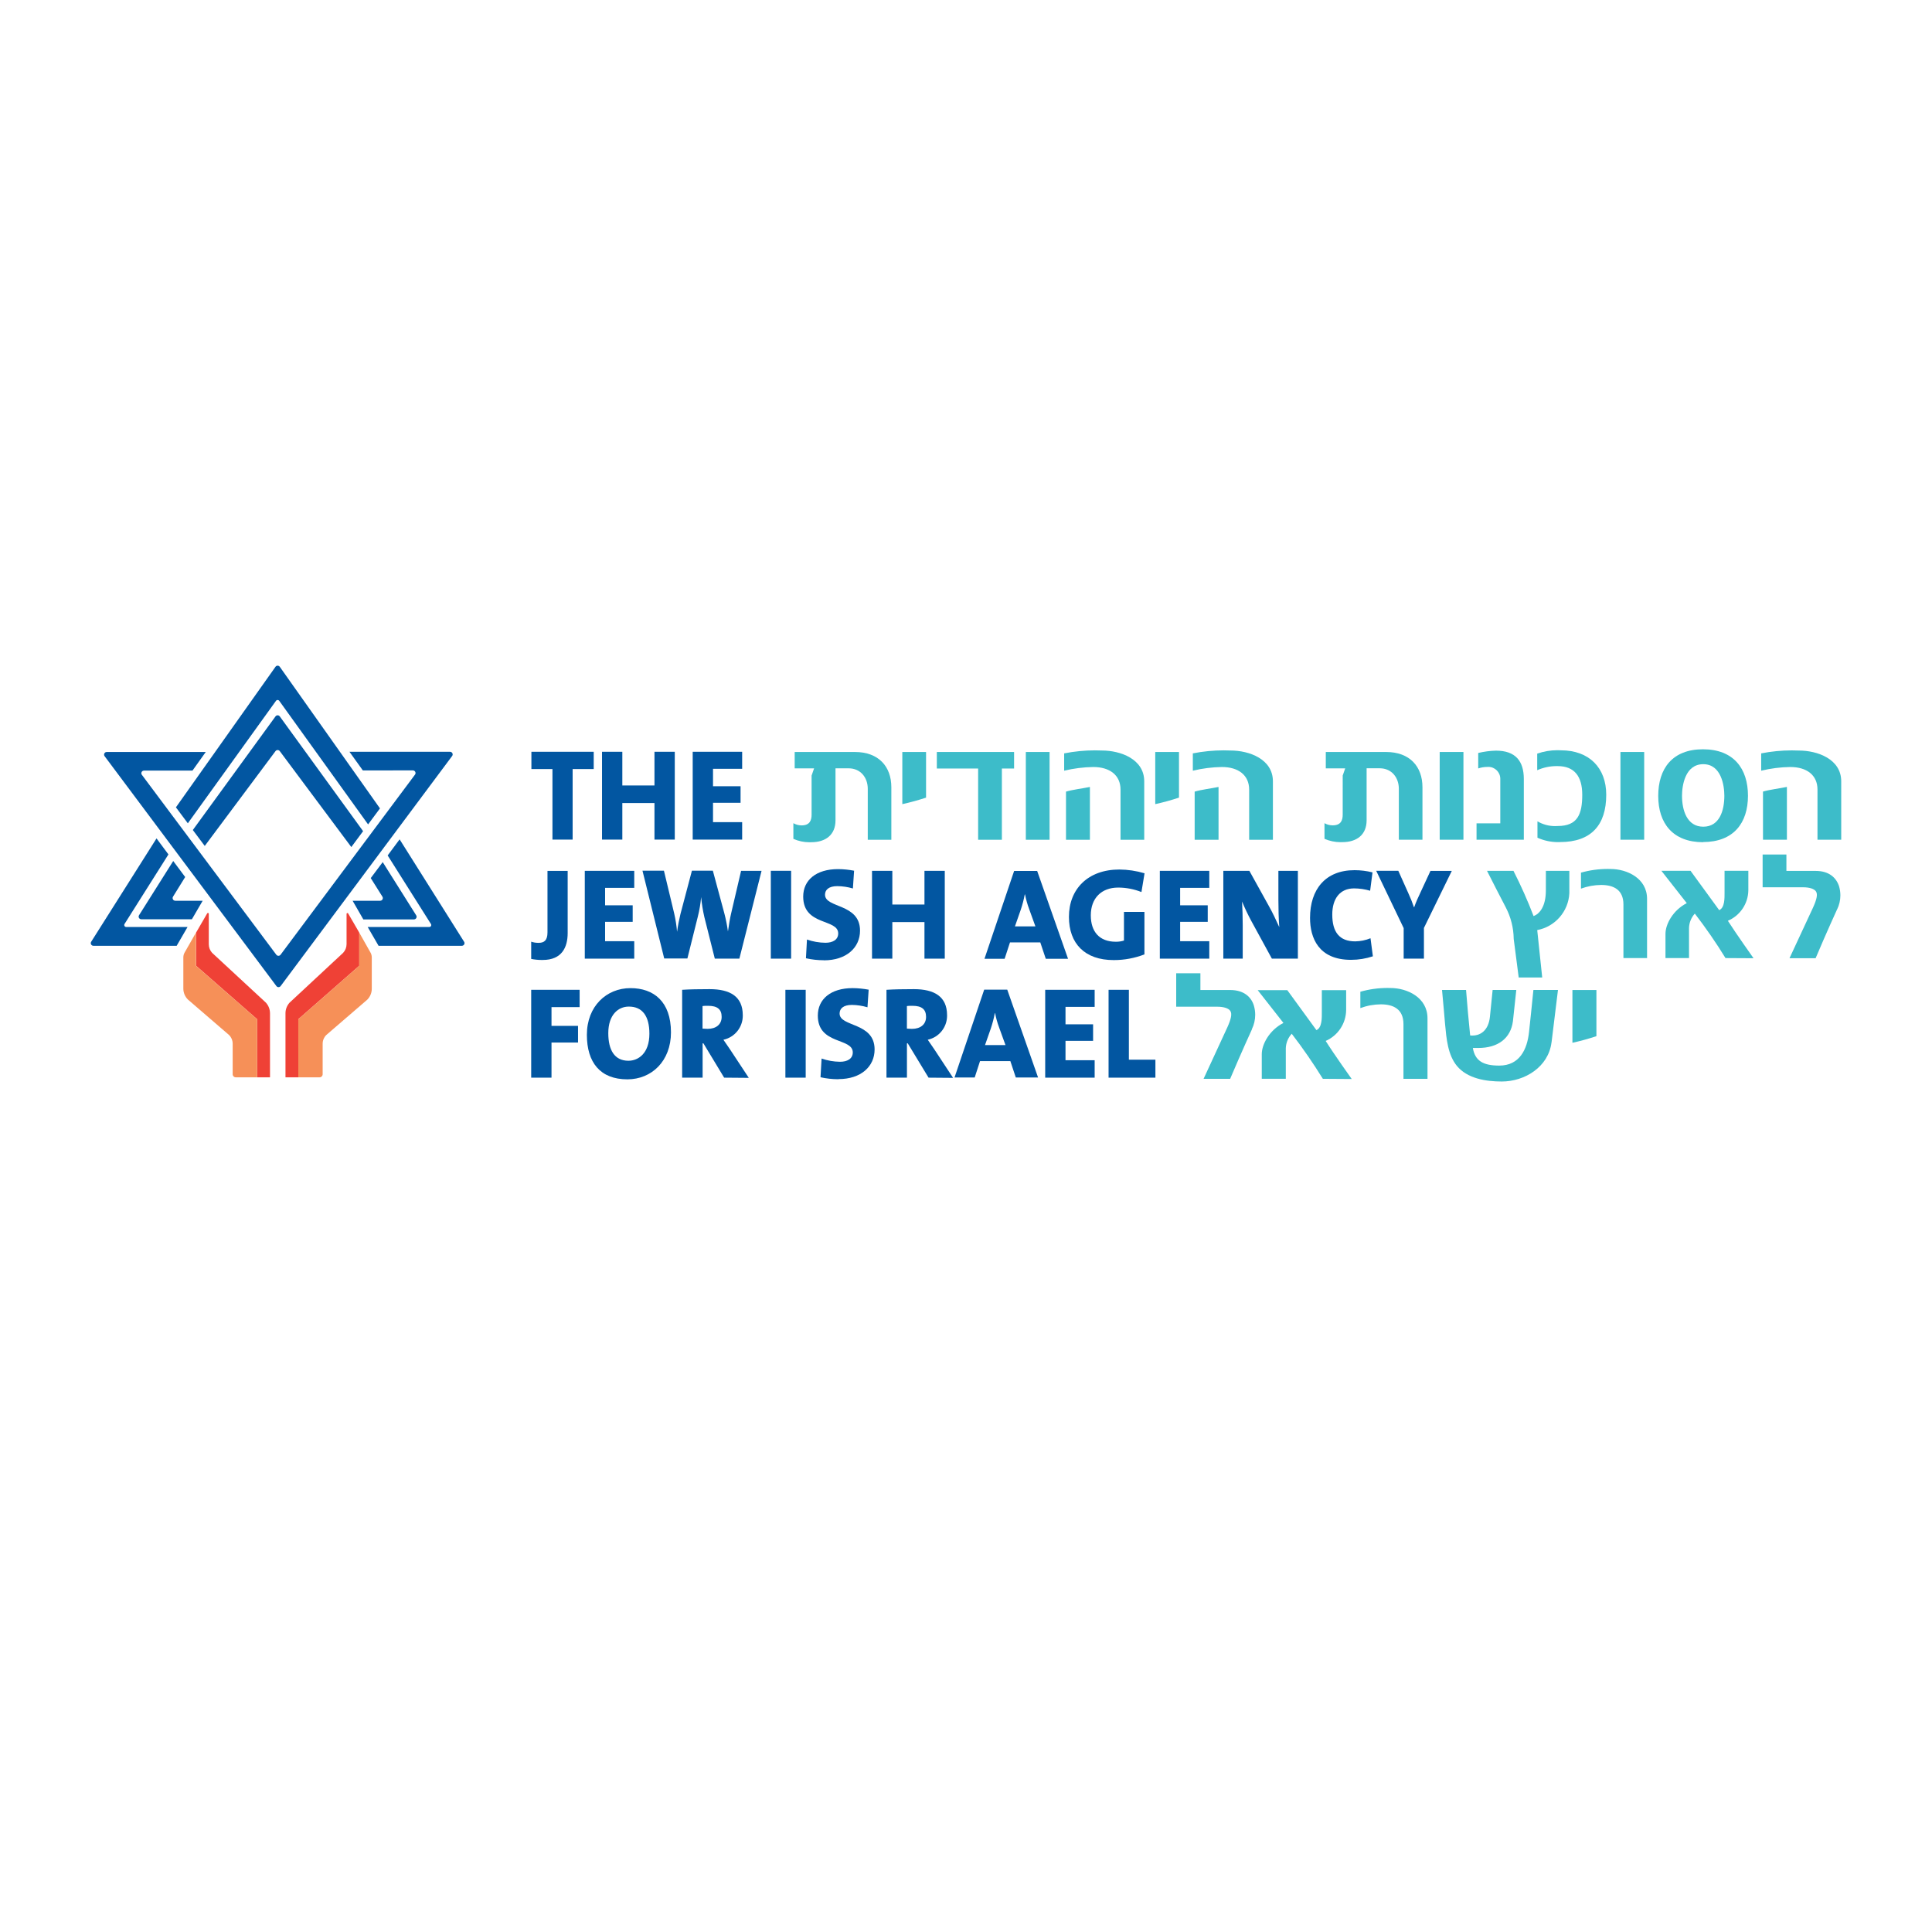 <?xml version="1.0" encoding="UTF-8"?> <svg xmlns="http://www.w3.org/2000/svg" xmlns:xlink="http://www.w3.org/1999/xlink" xmlns:xodm="http://www.corel.com/coreldraw/odm/2003" xml:space="preserve" width="74.123mm" height="74.123mm" version="1.1" style="shape-rendering:geometricPrecision; text-rendering:geometricPrecision; image-rendering:optimizeQuality; fill-rule:evenodd; clip-rule:evenodd" viewBox="0 0 245452.3 245452.3"> <defs> <style type="text/css"> .fil0 {fill:white} .fil1 {fill:#0256A1;fill-rule:nonzero} .fil4 {fill:#3DBCC9;fill-rule:nonzero} .fil2 {fill:#EF4136;fill-rule:nonzero} .fil3 {fill:#F69058;fill-rule:nonzero} </style> </defs> <g id="Layer_x0020_1">  <rect class="fil0" x="-0.17" y="-0.17" width="245452.3" height="245452.3"></rect> <g id="_2223473725568"> <path class="fil1" d="M23525.68 111420.79l-1518.62 -2033.55 -4337.96 6881.14c-37.42,54.97 -57.29,120.54 -57.29,187.1 0,183.78 149.01,332.8 332.8,332.8 1.66,0 3.97,0 5.63,0l6428.47 0.33 1367.95 -2350.78 -3479.64 0c-0.33,-0.33 -0.66,-0.33 -0.99,-0.33 -186.76,0 -338.1,-151.33 -338.1,-338.1 0,-64.57 18.54,-127.82 53.31,-182.13l1544.45 -2496.48z"></path> <path class="fil1" d="M22350.12 102568.36l1513.65 2028.58 11192.94 -15551.44c47.35,-72.19 127.82,-115.57 213.59,-115.57 85.77,0 166.23,43.38 212.92,115.24l11281.69 15692.17 1508.35 -2033.55 -12717.19 -17975.4c-61.92,-97.36 -169.21,-156.3 -284.78,-156.3 -0.33,0 -0.66,0 -0.99,0 -1.66,0 -3.31,0 -4.64,0 -113.25,0 -217.89,59.27 -276.17,156.3l-12639.37 17839.96z"></path> <path class="fil1" d="M35556.08 91032.02c-61.92,-97.36 -169.21,-155.97 -284.78,-155.97 -0.33,0 -0.66,0 -0.99,0 -1.66,0 -3.31,0 -4.64,0 -113.25,0 -217.89,59.27 -276.17,156.3l-10491.25 14417.61 1513.65 2023.28 8977.27 -12030.4c62.59,-96.03 169.21,-153.98 283.79,-153.98 114.24,0 221.2,57.95 283.46,153.98l9075.95 12170.81 1497.76 -2017.98 -10574.04 -14563.64z"></path> <path class="fil1" d="M57453.53 96030.61c37.42,-55.3 57.62,-120.54 57.62,-187.43 0,-179.81 -143.05,-327.17 -322.86,-332.47l-12790.04 -0.33 1695.45 2366.67 6376.81 -0.33c180.14,5.63 323.19,152.99 323.19,332.8 0,66.89 -20.2,132.13 -57.95,187.43l-17101.51 22911.41c-63.91,77.16 -159.61,121.86 -259.95,121.86 -100.34,0 -196.04,-44.7 -259.95,-121.86l-17101.85 -22885.58c-37.42,-54.97 -57.62,-120.2 -57.62,-187.1 0,-179.81 143.05,-327.5 323.19,-332.8l6173.49 0 1690.15 -2366.67 -12592.02 0c-181.8,2.65 -327.83,151 -327.83,332.8 0,66.89 20.2,132.13 57.62,187.43l21845.13 29230.93c63.25,78.81 158.95,124.84 259.95,124.84 101.33,0 197.03,-46.03 260.28,-124.84l21808.7 -29256.76z"></path> <path class="fil1" d="M16025.63 117771.76c-135.77,-2.98 -244.38,-113.91 -244.38,-250.01 0,-45.7 12.58,-91.06 36.43,-130.14l5581.07 -8841.83 -1513.65 -2033.88 -8296.11 13122.84c-37.42,55.3 -57.62,120.54 -57.62,187.1 0,184.12 149.01,333.13 332.8,333.13 0.33,0 0.33,0 0.33,0l10579.34 0 1383.51 -2387.21 -7801.71 0z"></path> <path class="fil2" d="M37896.59 132928.15l0 -3438.25 0 0 6023.15 -5284.37 1721.61 -1508.35 0 -4212.79 -1409.67 -2434.23c-19.21,-33.45 -54.97,-53.65 -93.38,-53.65 -58.94,0 -106.96,46.36 -109.28,105.3l0 3864.43c-4.3,403.99 -160.6,792.42 -436.78,1087.47l-6803.32 6329.79c-334.12,368.23 -519.89,848.39 -519.89,1346.09 0,1.99 0,3.97 0,5.96l0 8134.84 1632.86 0.33 -5.3 -3942.58z"></path> <path class="fil3" d="M45641.35 118484.05l0 0 0 4213.12 -1721.61 1508.35 -6023.15 5284.37 0 7380.5 2699.47 0.33c218.55,-0.33 395.38,-177.49 395.38,-395.72l0 -3869.4c0,-1.32 0,-2.98 0,-4.3 0,-418.9 168.88,-820.9 467.9,-1114.29l5201.25 -4483.34c366.57,-370.22 572.55,-870.24 572.55,-1390.8 0,-7.62 -0.33,-16.56 -0.33,-24.17l0 -3952.85c0.33,-0.33 0.33,-0.99 0.33,-1.32 0,-218.55 -57.62,-433.47 -166.56,-622.88l-1425.24 -2527.61z"></path> <path class="fil2" d="M26948.03 121053.72c-270.21,-297.37 -420.88,-685.46 -421.21,-1087.47l0 -3864.1c0.33,-2.32 0.33,-3.97 0.33,-5.96 0,-60.6 -49.01,-109.28 -109.28,-109.28 -42.39,0 -81.13,24.5 -99.01,62.92l-1409.67 2434.23 0 4213.12 1721.61 1508.35 6038.71 5284.37 0 7380.5 1633.19 0.33 0 -8134.84c-0.33,-499.69 -186.1,-981.51 -520.22,-1352.39l-6834.45 -6329.79z"></path> <path class="fil3" d="M32669.51 129489.9l-6048.98 -5284.37 -1721.61 -1508.35 0 -4212.79 -1440.8 2527.94c-108.95,188.75 -166.23,403.66 -166.23,622.22 0,0.33 0,0.99 0,1.32l0 3952.85c0,1.66 0,3.64 0,4.97 0,531.48 216.24,1040.78 598.04,1410l5201.25 4483.67c299.35,293.06 468.24,695.07 468.24,1113.96 0,1.32 0,2.98 0,3.97l0 3869.73c-0.33,218.22 176.83,395.38 395.05,395.38l2715.04 0.33 0 -7380.83z"></path> <path class="fil1" d="M47102.68 111556.22l1518.95 -2028.58 4254.52 6761.6c35.1,53.98 53.31,117.56 53.31,181.8 0,186.76 -151.33,338.1 -338.1,338.1 -0.33,0 -0.66,0 -0.99,0l-6428.8 0.33 -1362.98 -2371.64 3505.8 0c185.11,-2.65 334.12,-153.32 334.12,-338.43 0,-64.57 -18.21,-127.82 -53.31,-182.13l-1482.52 -2361.04z"></path> <path class="fil1" d="M54540.47 117771.76c1.66,-0.33 3.31,-0.33 4.64,-0.33 135.11,0 244.71,-109.28 244.71,-244.38 0,-48.35 -14.24,-95.37 -41.06,-135.44l-5497.63 -8711.69 1518.62 -2044.14 8186.83 13002.97c37.42,55.3 57.62,120.54 57.62,187.1 0,184.12 -149.01,333.13 -332.8,333.13 -1.99,0 -3.97,0 -5.63,0l-10579.67 0 -1383.51 -2387.21 7827.87 0z"></path> <polygon class="fil1" points="72750.32,97705.2 72750.32,106666.91 70185.95,106666.91 70185.95,97705.2 67512.31,97705.2 67512.31,95510.39 75428.93,95510.39 75428.93,97705.2 "></polygon> <polygon class="fil1" points="83147.52,106666.91 83147.52,102022.3 79064.54,102022.3 79064.54,106666.91 76484.61,106666.91 76484.61,95510.39 79064.54,95510.39 79064.54,99791.07 83147.52,99791.07 83147.52,95510.39 85727.12,95510.39 85727.12,106666.91 "></polygon> <polygon class="fil1" points="88005.38,106666.91 88005.38,95510.39 94288.14,95510.39 94288.14,97674.07 90584.98,97674.07 90584.98,99889.75 94085.48,99889.75 94085.48,101991.18 90584.98,101991.18 90584.98,104451.23 94288.14,104451.23 94288.14,106666.91 "></polygon> <polygon class="fil1" points="67486.48,125750.31 67486.48,136912.12 70066.41,136912.12 70066.41,132449.65 73436.77,132449.65 73436.77,130332.66 70066.41,130332.66 70066.41,127950.42 73639.43,127950.42 73639.43,125750.31 "></polygon> <g> <path class="fil1" d="M79881.13 127882.86c-1336.82,0 -2600.79,1040.45 -2600.79,3375.66 0,2147.79 795.74,3505.47 2559.07,3505.47 1227.54,0 2663.05,-909.98 2663.05,-3437.92 0,-2252.1 -905.01,-3443.22 -2600.46,-3443.22l-20.86 0zm-177.16 9242.51c-3453.48,0 -5143.97,-2148.12 -5143.97,-5653.59 0,-3640.91 2496.81,-5934.73 5539.35,-5934.73 2943.86,0 5143.97,1700.75 5143.97,5622.47 0,3640.91 -2449.79,5965.86 -5539.35,5965.86z"></path> </g> <g> <path class="fil1" d="M89966.4 127784.18c-265.25,0 -561.95,0 -712.62,36.09l0 2860.74c129.81,0 400.35,31.46 644.73,31.46 1092.44,0 1784.19,-577.51 1784.19,-1518.95 0,-941.44 -520.22,-1409.34 -1716.31,-1409.34l0 0zm2033.55 9127.94l-2637.22 -4363.79 -98.68 0 0 4364.12 -2600.46 -0.33 0 -11161.81c941.44,-62.59 2147.79,-83.12 3489.91,-83.12 2626.62,0 4213.12,946.74 4213.12,3308.11 0.33,22.52 0.66,47.02 0.66,70.2 0,1468.95 -1025.22,2739.87 -2460.72,3050.15l858.32 1253.37 2366.67 3588.92 -3131.61 -25.83z"></path> </g> <rect class="fil1" x="99780.89" y="125750.19" width="2579.74" height="11161.92"></rect> <g> <path class="fil1" d="M106526.83 137109.81c-11.92,0 -26.82,0 -39.41,0 -753.68,0 -1508.68,-83.78 -2243.49,-249.35l135.11 -2376.94c754.34,262.26 1547.76,401.68 2345.81,409.62 941.44,0 1617.63,-395.38 1617.63,-1185.82 0,-1903.74 -4441.61,-931.17 -4441.61,-4681.36 0,-2080.24 1633.19,-3489.91 4426.05,-3489.91 681.49,6.29 1363.64,74.18 2032.88,199.02l-150.67 2236.54c-642.75,-191.73 -1311.32,-294.05 -1981.56,-302 -1071.58,0 -1560.67,462.94 -1560.67,1092.11 0,1737.17 4447.24,1076.87 4447.24,4566.78 0,2163.68 -1732.21,3765.75 -4577.05,3765.75l-10.27 15.56zm0 0l0 0 0 0z"></path> </g> <g> <path class="fil1" d="M115930.94 127784.18c-265.25,0 -561.95,0 -712.62,36.09l0 2860.74c135.11,0 400.35,31.46 644.73,31.46 1092.44,0 1789.49,-577.51 1789.49,-1518.95 0,-941.44 -520.22,-1409.34 -1721.61,-1409.34l0 0zm2038.51 9127.94l-2647.15 -4363.79 -99.01 0 0 4364.12 -2600.46 -0.33 0 -11161.81c941.44,-62.59 2147.79,-83.12 3484.61,-83.12 2600.79,0 4213.12,946.74 4213.12,3308.11 0.66,22.85 0.99,47.68 0.99,71.2 0,1467.29 -1022.57,2736.56 -2455.75,3049.16l858.32 1253.37 2361.38 3588.92 -3116.05 -25.83z"></path> </g> <path class="fil1" d="M126941.76 130561.47c-224.85,-600.36 -399.36,-1221.58 -520.22,-1851.42l-31.13 0c-126.5,670.89 -303.33,1335.5 -520.56,1981.89l-728.18 2080.24 2600.79 -0.33 -800.7 -2210.38zm2111.69 6329.79l-691.76 -2080.57 -3854.17 0 -676.19 2080.57 -2564.04 0 3770.72 -11161.81 2928.29 0 3916.42 11162.15 -2829.28 -0.33z"></path> <polygon class="fil1" points="132787.74,125750.31 132787.74,136912.12 139071.17,136912.12 139071.17,134696.45 135367.67,134696.45 135367.67,132236.06 138873.15,132236.06 138873.15,130134.96 135367.67,130134.96 135367.67,127919.29 139071.17,127919.29 139071.17,125750.31 "></polygon> <polygon class="fil1" points="140839.47,125750.31 140839.47,136912.12 146789.77,136912.12 146789.77,134628.9 143419.07,134628.9 143419.07,125750.31 "></polygon> <path class="fil1" d="M68958.4 121958.73c-46.03,0.33 -94.71,1.32 -142.06,1.32 -445.72,0 -893.09,-45.04 -1329.87,-131.79l0 -2189.51c288.76,96.36 592.08,146.03 896.73,146.03 16.56,0 33.78,-0.33 50,-0.33 706.99,0 1123.23,-312.27 1123.23,-1336.82l0 -7802.04 2564.37 0.33 0 7890.46c0,1804.73 -728.18,3422.36 -3162.41,3422.36z"></path> <polygon class="fil1" points="74295.09,121792.16 74295.09,110635.65 80577.86,110635.65 80577.86,112799.33 76874.69,112799.33 76874.69,115015 80380.17,115015 80380.17,117116.43 76874.69,117116.43 76874.69,119576.49 80577.86,119576.49 80577.86,121792.16 "></polygon> <path class="fil1" d="M93934.48 121792.16l-3120.69 0 -1326.23 -5274.1c-192.72,-837.13 -333.46,-1694.46 -411.28,-2549.8l0.33 1.32c-72.19,829.84 -213.26,1658.36 -415.58,2465.69l-1331.52 5336.36 -2944.19 -0.33 -2761.73 -11156.52 2725.3 0 1305.36 5440.34c174.84,763.61 298.36,1547.43 365.25,2328.92l-0.99 1.32c102.65,-761.3 250.01,-1521.93 431.81,-2266.67l1456.03 -5502.92 2657.75 -0.99 1456.36 5403.91c199.35,762.29 356.97,1540.81 463.6,2318.99l-0.66 0.99c119.87,-858.32 249.68,-1638.49 416.25,-2345.81l1253.37 -5357.22 2600.79 0 -2819.35 11156.52z"></path> <rect class="fil1" x="97929.29" y="110630.29" width="2579.74" height="11161.92"></rect> <g> <path class="fil1" d="M104670.12 121995.15c-1.32,-0.33 -3.97,-0.33 -5.3,-0.33 -764.28,0 -1527.23,-84.11 -2272.63,-249.35l129.81 -2381.91c755.34,264.91 1551.07,404.32 2351.11,410.62 941.44,0 1617.63,-395.05 1617.63,-1185.82 0,-1903.74 -4447.24,-925.87 -4447.24,-4681.36 0,-2080.24 1633.19,-3489.91 4431.68,-3489.91 681.82,3.97 1366.29,74.51 2034.21,203.32l-151.66 2256.74c-642.08,-189.74 -1310.33,-290.74 -1981.56,-297.03 -1076.54,0 -1560.34,462.94 -1560.34,1087.14 0,1737.17 4447.24,1076.54 4447.24,4566.78 0,2163.68 -1737.17,3770.72 -4582.35,3770.72l-10.6 -9.6zm0 0l0 0 0 0z"></path> </g> <polygon class="fil1" points="117449.23,121792.16 117449.23,117147.56 113366.58,117147.56 113366.58,121792.16 110786.65,121792.16 110786.65,110635.65 113366.58,110635.65 113366.58,114916.32 117449.23,114916.32 117449.23,110635.65 120029.16,110635.65 120029.16,121792.16 "></polygon> <path class="fil1" d="M130743.93 115477.94c-222.2,-600.36 -398.03,-1223.9 -520.22,-1851.75l-31.46 0c-124.18,672.22 -301.34,1338.81 -520.56,1985.86l-728.18 2080.57 2601.45 0.99 -801.03 -2215.67zm2116.66 6329.79l-696.72 -2080.57 -3848.87 0 -681.49 2080.57 -2559.07 0 3765.75 -11156.52 2928.29 0 3921.72 11156.52 -2829.61 0z"></path> <path class="fil1" d="M145016.17 113329.82c-941.77,-372.87 -1946.79,-567.25 -2960.08,-567.25 -2116.99,0 -3474.35,1341.79 -3474.35,3526.67 0,2080.24 1092.11,3354.8 3172.67,3354.8 17.88,0 36.76,0.33 54.64,0.33 334.45,0 667.25,-51.33 985.81,-151.33l0 -3640.91 2600.79 0 0 5398.94c-1232.84,477.18 -2544.83,722.88 -3867.41,722.88 -15.56,0 -34.11,0 -49.67,0 -3640.91,0 -5674.46,-2080.24 -5674.46,-5487.36 0,-3552.49 2428.93,-6017.85 6402.64,-6017.85 1086.15,7.29 2164.02,169.54 3204.13,478.17l-394.72 2382.9z"></path> <polygon class="fil1" points="147351.38,121792.16 147351.38,110635.65 153634.48,110635.65 153634.48,112799.33 149931.31,112799.33 149931.31,115015 153436.79,115015 153436.79,117116.43 149931.31,117116.43 149931.31,119576.49 153634.48,119576.49 153634.48,121792.16 "></polygon> <path class="fil1" d="M161587.19 121792.16l-2626.62 -4811.17c-426.18,-793.09 -818.58,-1612.99 -1161.32,-2445.49 46.69,826.86 83.12,1950.43 83.12,3006.11l0 4249.55 -2464.03 0.99 0 -11156.52 3308.11 0 2444.49 4410.82c520.22,909.98 962.3,1887.84 1357.68,2746.16 -83.12,-957 -114.58,-2428.93 -114.58,-3484.94l0 -3672.04 2475.95 0 0 11156.52 -3302.81 0z"></path> <g> <path class="fil1" d="M171635.71 121942.83c-4119.41,0 -5200.92,-2792.85 -5200.92,-5320.8 0,-3640.91 1960.69,-6069.84 5653.59,-6069.84 4.64,0.33 9.27,0.33 13.58,0.33 764.94,0 1528.88,94.38 2269.98,280.48l-301.67 2329.92c-660.3,-190.41 -1346.09,-291.74 -2033.55,-296.37 -1805.06,0 -2777.62,1305.69 -2777.62,3323.68 0,2200.11 889.45,3406.79 2912.73,3406.79 666.26,-8.61 1327.55,-143.38 1944.8,-395.72l301.67 2293.82c-887.79,295.38 -1821.95,447.7 -2758.75,447.7 0,0 -3.31,0 -3.31,0l-20.53 0zm0 0l0 0 0 0z"></path> </g> <path class="fil1" d="M180904.38 117891.31l0 3900.86 -2574.63 0 0 -3879.99 -3489.91 -7281.82 2808.75 0 1274.24 2845.17c267.56,577.18 509.63,1179.53 712.62,1783.53l31.13 0.33c218.55,-629.17 520.22,-1305.36 863.29,-2017.98l1206.68 -2600.79 2710.07 0 -3542.23 7250.69z"></path> <g> <path class="fil4" d="M159059.25 130759.17c0,0 -1310.66,2855.44 -2772.32,6298.66l-3375.66 0 3027.3 -6558.94c467.9,-1040.12 598.04,-1674.59 384.79,-2038.84 -213.26,-363.93 -858.32,-561.95 -1674.92,-561.95l-5216.49 0.33 0 -4249.22 3073.99 0 0 2127.26 3786.28 0c1695.45,0 2663.05,852.69 3006.44,1971.29 112.59,381.14 170.54,779.51 170.54,1178.54 0,634.8 -146.03,1262.65 -425.19,1832.87l15.23 0zm0 0l0 0 0 0z"></path> </g> <path class="fil4" d="M168062.68 137057.83c-1215.29,-1961.69 -2542.18,-3893.24 -3953.18,-5724.13 -460.95,501.35 -728.84,1149.4 -754.01,1828.24l0 3890.59 -3053.13 0 0 -3120.69c0,-1263.64 967.6,-3053.13 2751.46,-3973.71l-3266.39 -4160.8 3760.45 0 3698.2 5076.08c728.18,-306.64 686.79,-1612.33 686.79,-2215.67l0 -2860.41 3089.23 0 0 2517.34c-16.23,1708.36 -1035.15,3248.18 -2600.46,3931.98 1040.12,1654.06 3307.78,4837 3307.78,4837l-3666.74 -25.83z"></path> <path class="fil4" d="M181341.49 137057.83l-3037.57 0 0 -6943.72c0,-1914 -1284.83,-2517.34 -2876.3,-2517.34 -887.79,6.29 -1768.96,169.21 -2600.79,478.5l0 -2080.24c1118.6,-317.9 2278.59,-479.49 3441.89,-479.49 126.17,0 256.97,2.98 381.48,5.96 2132.56,0 4707.19,1201.72 4707.19,3848.87l0 7692.77 -15.89 -5.3z"></path> <g> <path class="fil4" d="M197111.48 132434.08c-390.09,3120.69 -3396.53,4967.14 -6319.52,4967.14 -2017.98,0 -4363.79,-369.55 -5695.32,-1976.59 -1159.99,-1419.61 -1331.52,-3437.92 -1508.35,-5331.06 0,0 -275.84,-3266.39 -385.12,-4322.4l3053.46 0c150.67,1893.47 322.2,3890.59 520.22,5778.43 1310.66,130.14 2340.51,-660.3 2512.05,-2381.91 0,0 234.12,-2231.57 343.06,-3396.53l3006.44 0c-124.84,1248.41 -259.95,2496.48 -426.51,3958.14 -281.14,2168.98 -1867.31,3412.09 -4426.38,3412.09l-665.6 0c280.81,1659.02 1336.82,2236.54 3354.8,2236.54 2600.79,0 3547.53,-2080.57 3781.31,-4254.85 0,0 473.53,-4426.05 556.65,-5351.92l3120.69 0c-280.81,2236.54 -816.6,6662.91 -816.6,6662.91l-5.3 0zm0 0l0 0 0 0z"></path> </g> <g> <path class="fil4" d="M199769.23 132480.78l0 -6704.31 3048.17 0 0 5861.88c-996.41,333.79 -2018.31,617.25 -3047.5,841.43l-0.66 0.99zm0 0l0 0 0 0z"></path> </g> <path class="fil4" d="M110245.89 106687.77l0 -6475.49c0,-1383.51 -873.88,-2600.79 -2444.49,-2600.79l-1654.39 0 0 6605.63c0,1846.45 -1253.37,2782.59 -3078.96,2782.59 -75.83,2.98 -154.64,5.3 -231.47,5.3 -702.68,0 -1398.75,-147.36 -2041.16,-431.81l-0.33 -1991.82c315.91,183.12 675.2,280.15 1040.45,280.81 1040.12,0 1274.24,-639.77 1274.24,-1362.65l0 -4967.14 317.23 -915.61 -2465.35 0.33 0 -2080.57 7645.75 -0.33c3016.71,0 4634.01,1846.45 4634.01,4483.67l0.33 6667.88 -2995.84 0z"></path> <g> <path class="fil4" d="M114635.52 102162.71l0 -6626.49 3016.71 0 0 5799.63c-984.49,321.87 -1999.77,605 -3015.05,825.87l-1.66 0.99zm0 0l0 0 0 0z"></path> </g> <polygon class="fil4" points="127284.82,97637.65 127284.82,106687.77 124268.11,106687.77 124268.11,97637.65 119020.17,97637.65 119020.17,95536.22 128834.9,95536.22 128834.9,97637.65 "></polygon> <rect class="fil4" x="130327.66" y="95536.44" width="3016.75" height="11151.5"></rect> <path class="fil4" d="M135430.26 106687.77l0 -6116.53c873.55,-254.98 2017.98,-384.79 3037.57,-593.08l0 6709.61 -3037.57 0zm6927.83 0l0 -6371.51c0,-1846.45 -1383.51,-2871 -3464.08,-2871 -1244.76,18.54 -2486.88,176.83 -3697.87,468.24l0 -2200.11c1284.83,-253.66 2599.14,-383.79 3911.12,-383.79 294.72,0 597.05,7.29 889.12,19.54 2361.38,0 5372.78,1087.14 5372.78,3911.45l0.66 7427.19 -3011.74 0z"></path> <g> <path class="fil4" d="M146768.91 102162.71l0 -6626.49 3016.71 0 0 5799.63c-984.82,321.87 -2000.1,605 -3015.38,825.87l-1.32 0.99zm0 0l0 0 0 0z"></path> </g> <path class="fil4" d="M151777.43 106687.77l0 -6116.53c868.92,-254.98 2013.01,-384.79 3032.27,-593.08l0.33 6709.61 -3032.6 0zm6922.86 0l0 -6371.51c0,-1846.45 -1383.51,-2871 -3464.08,-2871 -1241.45,18.54 -2483.24,176.5 -3691.91,468.24l-0.66 -2200.11c1284.83,-253.66 2599.14,-383.79 3911.12,-383.79 294.72,0 597.05,7.29 889.45,19.54 2356.08,0 5372.78,1087.14 5372.78,3911.45l0 7427.19 -3016.71 0z"></path> <path class="fil4" d="M177716.14 106682.47l0 -6475.49c0,-1383.51 -873.88,-2600.46 -2444.49,-2600.46l-1649.09 0 0 6605.63c0,1846.45 -1253.37,2777.29 -3084.26,2777.29 -73.51,2.98 -149.68,4.97 -223.85,4.97 -702.68,0 -1399.41,-145.37 -2043.81,-426.18l0 -1986.85c314.59,180.14 671.89,275.51 1034.82,275.51 1.66,0 3.64,0 5.3,0 1040.45,0 1274.24,-634.47 1274.24,-1357.68l0.33 -4972.1 317.23 -909.98 -2465.69 0 0 -2080.57 7646.08 -0.33c3021.67,0 4634.01,1846.45 4634.01,4478.37l0.33 6667.88 -3001.14 0z"></path> <rect class="fil4" x="182906.83" y="95536.34" width="3016.75" height="11146.19"></rect> <path class="fil4" d="M187588.16 106682.47l0 -2080.24 3016.71 0 0 -5606.9c0.33,-16.89 0.66,-35.1 0.66,-52.32 0,-835.47 -677.85,-1513.32 -1513.32,-1513.32 -42.06,0 -84.11,1.66 -125.83,4.97 -4.64,0.33 -10.27,0.33 -14.9,0.33 -391.08,0 -780.5,64.9 -1150.06,192.06l0 -1965.99c735.14,-175.51 1490.47,-276.17 2246.14,-296.04 2486.22,0 3547.53,1315.96 3547.53,3609.45l0.33 7708 -6007.25 0z"></path> <g> <path class="fil4" d="M198235.05 106979.17c-101.66,4.3 -205.31,7.62 -307.3,7.62 -896.4,0 -1783.53,-191.07 -2600.13,-558.97l0 -2080.24c676.19,395.72 1447.75,605.33 2232.23,605.33 111.93,0 225.18,-4.97 337.1,-12.91 2527.61,0 3120.69,-1487.49 3120.69,-3968.41 0,-2356.41 -1014.29,-3640.91 -3120.69,-3640.91 -47.02,-0.66 -95.7,-1.66 -142.72,-1.66 -846.4,0 -1684.52,178.82 -2457.74,522.21l-0.33 -2106.73c823.88,-286.77 1693.46,-434.46 2566.68,-434.46 149.68,0 301.01,4.64 449.69,13.25 3568.06,0 5752.6,2205.41 5752.6,5648.63 0,3864.76 -1929.57,6007.58 -5861.88,6007.58l31.79 -0.33zm0 0l0 0 0 0z"></path> </g> <rect class="fil4" x="205870.35" y="95536.34" width="3016.75" height="11146.19"></rect> <g> <path class="fil4" d="M216392.24 97086.3c-2314.35,0 -2699.47,2735.9 -2699.47,4010.13 0,1825.59 619.24,3932.32 2699.47,3932.32 2080.57,0 2678.61,-2080.57 2678.61,-3932.32 0,-1274.24 -384.79,-4010.13 -2678.61,-4010.13l0 0zm0 9913.41c-3884.96,0 -5721.15,-2418.33 -5721.15,-5882.41 0,-3464.08 1789.16,-5924.14 5679.75,-5924.14 3890.59,0 5721.48,2444.49 5721.48,5903.27 0,3458.78 -1825.59,5882.41 -5721.48,5882.41l41.39 20.86zm0 0l0 0 0 0z"></path> </g> <path class="fil4" d="M223981.03 106682.47l0 -6116.53c873.88,-254.98 2017.98,-379.49 3037.57,-593.08l0 6709.61 -3037.57 0zm6922.86 0l0 -6371.51c0,-1846.45 -1373.25,-2865.71 -3458.78,-2865.71 -1242.45,16.89 -2486.55,176.17 -3693.89,468.24l0.99 -2200.11c1275.89,-252.33 2581.25,-379.82 3883.64,-379.82 303.66,0 609.63,7.29 910.97,19.87 2356.08,0 5372.45,1081.84 5372.45,3905.82l1.32 7423.22 -3016.71 0z"></path> <g> <path class="fil4" d="M195296.16 118140.99l634.47 6043.68 -2985.25 0 -634.8 -4899.58c-16.56,-1392.78 -361.61,-2764.38 -1004.35,-3999.21 -642.42,-1235.16 -1648.43,-3173.01 -2387.21,-4650.23l3360.43 0c948.06,1866.98 1809.03,3797.21 2555.43,5748.96 738.78,-275.51 1560.67,-1185.82 1560.67,-3261.09l3.31 -2487.87 2980.28 0 0 2850.14c-119.21,2318.99 -1815.32,4256.5 -4098.88,4681.03l15.89 -25.83zm0 0l0 0 0 0z"></path> </g> <path class="fil4" d="M209230.3 121719.31l-2980.28 0 0 -6813.58c0,-1882.88 -1268.94,-2475.62 -2834.58,-2475.62 -872.89,5.63 -1740.15,165.9 -2558.74,467.9l-0.33 -2033.55c1102.37,-310.94 2246.8,-468.57 3393.88,-468.57 123.85,0 249.35,3.31 371.87,6.29 2080.24,0 4629.04,1180.52 4629.04,3786.28l0 7572.56 -20.86 -41.72z"></path> <path class="fil4" d="M219216.56 121719.31c-1190.79,-1944.47 -2507.41,-3846.55 -3897.55,-5650.94 -453.33,501.02 -715.93,1147.41 -736.46,1822.61l0 3828.34 -2990.88 0 0 -3068.7c0,-1248.41 951.7,-3006.44 2704.44,-3911.45l-3224.66 -4108.81 3703.5 0 3640.91 4998.26c722.88,-301.67 681.16,-1591.47 681.16,-2184.55l0 -2813.72 3022 0 0 2475.62c-20.53,1692.8 -1041.44,3214.73 -2600.46,3875.03 1040.12,1627.9 3261.09,4759.18 3261.09,4759.18l-3563.09 -20.86z"></path> <g> <path class="fil4" d="M233390.11 115540.2c0,0 -1290.13,2814.05 -2725.63,6199.98l-3318.05 0 3000.81 -6454.96c468.24,-1040.12 593.08,-1648.76 379.82,-2007.72 -213.26,-358.96 -848.06,-551.35 -1648.76,-551.35l-5143.97 0.33 0 -4161.13 3021.67 0 0 2080.57 3729.32 0c1669.62,0 2600.79,848.06 2959.75,1950.43 110.93,374.19 167.56,764.61 167.56,1155.36 0,625.86 -144.71,1243.77 -422.54,1804.06l0 -15.56zm0 0l0 0 0 0z"></path> </g> </g> </g> </svg> 